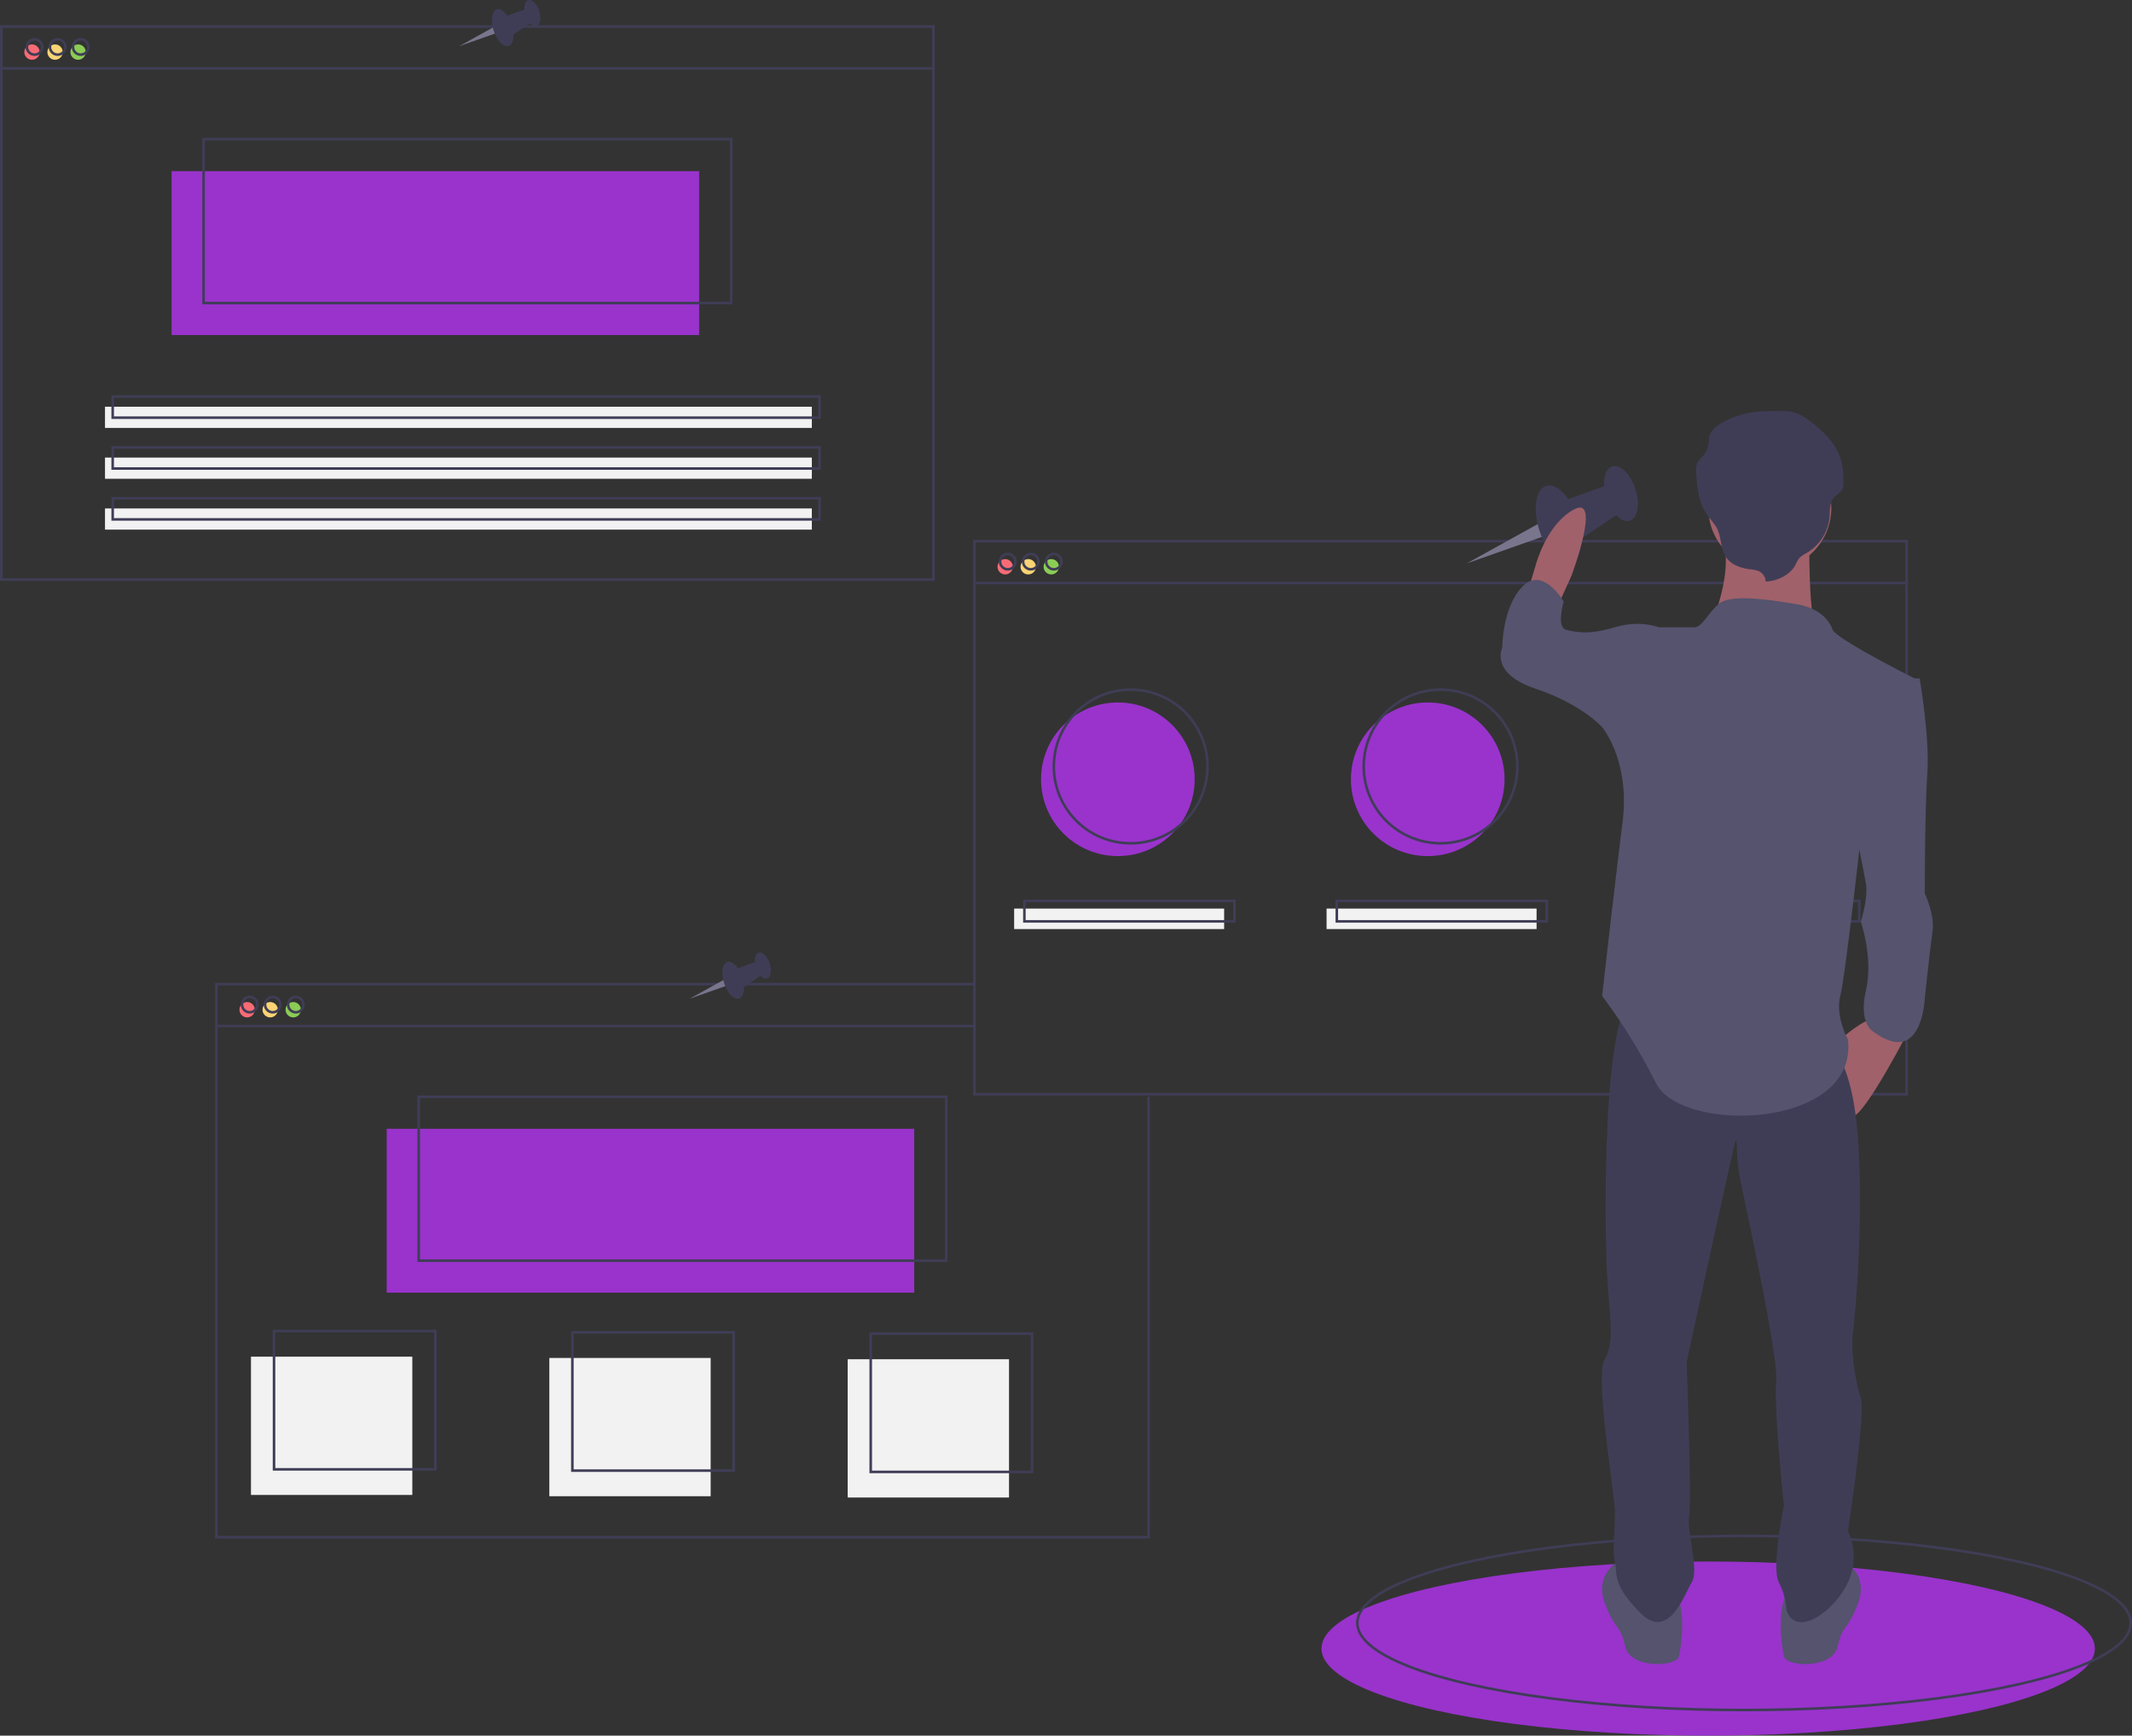 <?xml version="1.0" encoding="UTF-8"?> <svg xmlns="http://www.w3.org/2000/svg" id="e66cdcae-b662-46fb-b424-18ba1a805fb0" data-name="Layer 1" width="832.5" height="677.845" viewBox="0 0 832.5 677.845"><rect x="0" y="0" width="832.5" height="677.845" fill="#333333" stroke="none"/> <title>bookmarks</title> <ellipse cx="667" cy="643.845" rx="151" ry="34" fill="#9933cc"></ellipse> <ellipse cx="681" cy="633.845" rx="151" ry="34" fill="none" stroke="#3f3d56" stroke-miterlimit="10"></ellipse> <circle cx="436.5" cy="304.345" r="30" fill="#9933cc"></circle> <circle cx="557.5" cy="304.345" r="30" fill="#9933cc"></circle> <circle cx="678.5" cy="304.345" r="30" fill="#9933cc"></circle> <circle cx="12.5" cy="20.345" r="3" fill="#f86b75"></circle> <circle cx="21.5" cy="20.345" r="3" fill="#fad375"></circle> <circle cx="30.5" cy="20.345" r="3" fill="#8bcc55"></circle> <rect x="67" y="66.845" width="206" height="64" fill="#9933cc"></rect> <rect x="0.5" y="10.345" width="364" height="216" fill="none" stroke="#3f3d56" stroke-miterlimit="10"></rect> <line x1="0.5" y1="26.703" x2="364.5" y2="26.703" fill="none" stroke="#3f3d56" stroke-miterlimit="10"></line> <circle cx="13.5" cy="18.345" r="3" fill="none" stroke="#3f3d56" stroke-miterlimit="10"></circle> <circle cx="22.5" cy="18.345" r="3" fill="none" stroke="#3f3d56" stroke-miterlimit="10"></circle> <circle cx="31.5" cy="18.345" r="3" fill="none" stroke="#3f3d56" stroke-miterlimit="10"></circle> <rect x="79.5" y="54.345" width="206" height="64" fill="none" stroke="#3f3d56" stroke-miterlimit="10"></rect> <rect x="41" y="158.845" width="276" height="8.276" fill="#f2f2f2"></rect> <rect x="41" y="178.707" width="276" height="8.276" fill="#f2f2f2"></rect> <rect x="41" y="198.569" width="276" height="8.276" fill="#f2f2f2"></rect> <rect x="44" y="154.845" width="276" height="8.276" fill="none" stroke="#3f3d56" stroke-miterlimit="10"></rect> <rect x="44" y="174.707" width="276" height="8.276" fill="none" stroke="#3f3d56" stroke-miterlimit="10"></rect> <rect x="44" y="194.569" width="276" height="8.276" fill="none" stroke="#3f3d56" stroke-miterlimit="10"></rect> <circle cx="96.5" cy="394.345" r="3" fill="#f86b75"></circle> <circle cx="105.5" cy="394.345" r="3" fill="#fad375"></circle> <circle cx="114.5" cy="394.345" r="3" fill="#8bcc55"></circle> <rect x="151" y="440.845" width="206" height="64" fill="#9933cc"></rect> <polyline points="448.5 428.345 448.5 600.345 84.5 600.345 84.5 384.345 380.5 384.345" fill="none" stroke="#3f3d56" stroke-miterlimit="10"></polyline> <line x1="84.5" y1="400.703" x2="381" y2="400.703" fill="none" stroke="#3f3d56" stroke-miterlimit="10"></line> <circle cx="97.5" cy="392.345" r="3" fill="none" stroke="#3f3d56" stroke-miterlimit="10"></circle> <circle cx="106.5" cy="392.345" r="3" fill="none" stroke="#3f3d56" stroke-miterlimit="10"></circle> <circle cx="115.5" cy="392.345" r="3" fill="none" stroke="#3f3d56" stroke-miterlimit="10"></circle> <rect x="163.5" y="428.345" width="206" height="64" fill="none" stroke="#3f3d56" stroke-miterlimit="10"></rect> <circle cx="392.5" cy="221.345" r="3" fill="#f86b75"></circle> <circle cx="401.5" cy="221.345" r="3" fill="#fad375"></circle> <circle cx="410.5" cy="221.345" r="3" fill="#8bcc55"></circle> <rect x="380.5" y="211.345" width="364" height="216" fill="none" stroke="#3f3d56" stroke-miterlimit="10"></rect> <line x1="380.5" y1="227.703" x2="744.5" y2="227.703" fill="none" stroke="#3f3d56" stroke-miterlimit="10"></line> <circle cx="393.5" cy="219.345" r="3" fill="none" stroke="#3f3d56" stroke-miterlimit="10"></circle> <circle cx="402.5" cy="219.345" r="3" fill="none" stroke="#3f3d56" stroke-miterlimit="10"></circle> <circle cx="411.5" cy="219.345" r="3" fill="none" stroke="#3f3d56" stroke-miterlimit="10"></circle> <circle cx="441.5" cy="299.345" r="30" fill="none" stroke="#3f3d56" stroke-miterlimit="10"></circle> <circle cx="562.5" cy="299.345" r="30" fill="none" stroke="#3f3d56" stroke-miterlimit="10"></circle> <circle cx="683.5" cy="299.345" r="30" fill="none" stroke="#3f3d56" stroke-miterlimit="10"></circle> <rect x="396" y="354.845" width="82" height="8" fill="#f2f2f2"></rect> <rect x="518" y="354.845" width="82" height="8" fill="#f2f2f2"></rect> <rect x="640" y="354.845" width="82" height="8" fill="#f2f2f2"></rect> <rect x="400" y="351.845" width="82" height="8" fill="none" stroke="#3f3d56" stroke-miterlimit="10"></rect> <rect x="522" y="351.845" width="82" height="8" fill="none" stroke="#3f3d56" stroke-miterlimit="10"></rect> <rect x="644" y="351.845" width="82" height="8" fill="none" stroke="#3f3d56" stroke-miterlimit="10"></rect> <rect x="98" y="529.845" width="63" height="54" fill="#f2f2f2"></rect> <rect x="214.5" y="530.345" width="63" height="54" fill="#f2f2f2"></rect> <rect x="331" y="530.845" width="63" height="54" fill="#f2f2f2"></rect> <rect x="107" y="519.845" width="63" height="54" fill="none" stroke="#3f3d56" stroke-miterlimit="10"></rect> <rect x="223.5" y="520.345" width="63" height="54" fill="none" stroke="#3f3d56" stroke-miterlimit="10"></rect> <rect x="340" y="520.845" width="63" height="54" fill="none" stroke="#3f3d56" stroke-miterlimit="10"></rect> <polygon points="600.786 204.492 572.726 220.039 602.65 209.483 600.786 204.492" fill="#79758c"></polygon> <ellipse cx="792.31" cy="315.866" rx="7.829" ry="15.772" transform="translate(-242.574 149.134) rotate(-17.994)" fill="#3f3d56"></ellipse> <ellipse cx="816.715" cy="303.839" rx="5.906" ry="11.137" transform="translate(-237.665 156.085) rotate(-17.994)" fill="#3f3d56"></ellipse> <polygon points="610.365 195.681 628.977 188.961 632.933 199.919 614.919 212.087 610.365 195.681" fill="#3f3d56"></polygon> <path d="M792.335,347.046l5-11s12-32,1-26-15,22-15,22l-3,10Z" transform="translate(-183.75 -111.078)" fill="#a0616a"></path> <path d="M929.335,513.046s-17,33-22,34-5-30-5-30,10-9,14-8S929.335,513.046,929.335,513.046Z" transform="translate(-183.75 -111.078)" fill="#a0616a"></path> <path d="M904.335,721.046s9,5,5,16-6,8-8,17-20,8-21,4-3-20,2-26S904.335,721.046,904.335,721.046Z" transform="translate(-183.75 -111.078)" fill="#55536e"></path> <path d="M815.335,721.046s-9,5-5,16,6,8,8,17,20,8,21,4,3-20-2-26S815.335,721.046,815.335,721.046Z" transform="translate(-183.75 -111.078)" fill="#55536e"></path> <path d="M899.335,521.046s8,5,10,36-1,66-2,74,1,20,3,26-5,52-5,52a23.433,23.433,0,0,1,0,20c-5,11-20,22-24,11a27.131,27.131,0,0,0-3-11c-3-6,2-30,2-30s-4-38-3-48-12-69-14-79-1-18-2-15-19,86-19,86,2,53,1,60,4,21,1,26-9,23-20,12-9-15-10-20,0-11,0-19-8-53-4-60,2-16,1-32-2-93,8-107S899.335,521.046,899.335,521.046Z" transform="translate(-183.75 -111.078)" fill="#3f3d56"></path> <circle cx="691.085" cy="198.469" r="24" fill="#a0616a"></circle> <path d="M890.335,319.046s-1,36,4,42-43-5-43-5,11-23,4-38S890.335,319.046,890.335,319.046Z" transform="translate(-183.75 -111.078)" fill="#a0616a"></path> <path d="M899.335,357.046s-2-8-14-10-26.191-4-30.595,0-6.405,9-9.405,9h-14l-22,39s11,13,8,37-8,68-8,68a219.995,219.995,0,0,1,21,34c10,20,79,18,75-17,0,0-5-9-3-17s8-62,8-62l23-61S901.335,361.046,899.335,357.046Z" transform="translate(-183.75 -111.078)" fill="#55536e"></path> <path d="M926.335,376.046h7s4,23,3,37-1,47-1,47,4,8,3,15-3,26-3,26-1,27-20,13c0,0-6-3-3-16s-2-27-2-27,3-9,2-15-5-25-5-25Z" transform="translate(-183.75 -111.078)" fill="#55536e"></path> <path d="M836.335,359.046l-5-3s-7-3-17,0-15,2-19,1-1-11-1-11-8-14-16-6-8,24-8,24-5,10,13,16,26,15,26,15h20Z" transform="translate(-183.75 -111.078)" fill="#55536e"></path> <path d="M873.208,338.194a4.636,4.636,0,0,0-2.875-4.13,13.109,13.109,0,0,0-3.417-.675c-3.405-.439-6.908-1.688-8.892-4.289-2.641-3.464-1.919-8.309-4.036-12.07a41.86,41.86,0,0,0-3.227-4.24c-3.694-4.944-4.345-11.255-4.682-17.26a7.41,7.41,0,0,1,.407-3.606,13.863,13.863,0,0,1,2.282-2.816,9.352,9.352,0,0,0,2.262-6.241c-.108-4.651,6.546-7.776,11.259-9.382s9.823-1.862,14.844-1.93c2.886-.039,5.865-.005,8.518,1.049a19.607,19.607,0,0,1,4.271,2.543c5.56,4.07,10.782,9.073,12.648,15.406a33.311,33.311,0,0,1,1.013,8.848,5.791,5.791,0,0,1-.396,2.723c-.667,1.342-2.24,2.068-3.257,3.206-1.899,2.125-1.561,5.2-1.802,7.95a18.21,18.21,0,0,1-8.944,13.773,11.406,11.406,0,0,0-2.797,1.934,12.279,12.279,0,0,0-1.543,2.693C882.845,335.517,877.805,338.058,873.208,338.194Z" transform="translate(-183.75 -111.078)" fill="#3f3d56"></path> <polygon points="192.598 10.671 179.278 18.05 193.483 13.04 192.598 10.671" fill="#79758c"></polygon> <ellipse cx="380.038" cy="121.889" rx="3.716" ry="7.487" transform="translate(-202.816 12.286) rotate(-17.994)" fill="#3f3d56"></ellipse> <ellipse cx="391.623" cy="116.18" rx="2.804" ry="5.286" transform="translate(-200.485 15.586) rotate(-17.994)" fill="#3f3d56"></ellipse> <polygon points="197.145 6.488 205.98 3.299 207.858 8.5 199.307 14.276 197.145 6.488" fill="#3f3d56"></polygon> <polygon points="282.598 382.671 269.278 390.05 283.483 385.04 282.598 382.671" fill="#79758c"></polygon> <ellipse cx="470.038" cy="493.889" rx="3.716" ry="7.487" transform="translate(-313.332 58.285) rotate(-17.994)" fill="#3f3d56"></ellipse> <ellipse cx="481.623" cy="488.18" rx="2.804" ry="5.286" transform="translate(-311.002 61.584) rotate(-17.994)" fill="#3f3d56"></ellipse> <polygon points="287.145 378.488 295.98 375.299 297.858 380.5 289.307 386.276 287.145 378.488" fill="#3f3d56"></polygon> </svg> 
